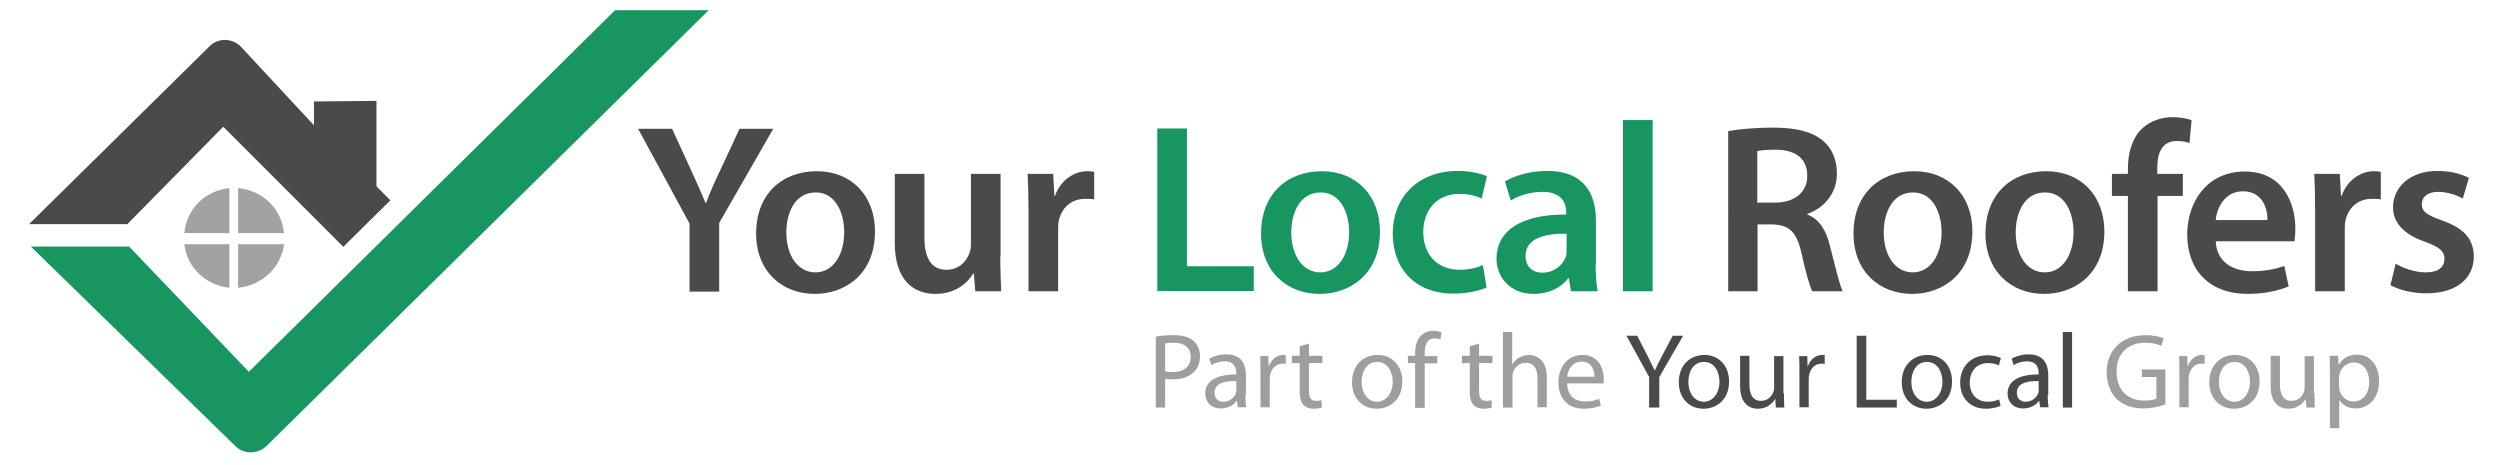 <?xml version="1.0" encoding="utf-8"?>
<!-- Generator: Adobe Illustrator 24.2.1, SVG Export Plug-In . SVG Version: 6.00 Build 0)  -->
<svg version="1.1" id="Layer_1" xmlns="http://www.w3.org/2000/svg" xmlns:xlink="http://www.w3.org/1999/xlink" x="0px" y="0px"
	 viewBox="0 0 860 160" style="enable-background:new 0 0 860 160;" xml:space="preserve">
<style type="text/css">
	.st0{fill:#4A494B;}
	.st1{fill:#189662;}
	.st2{fill:#9C9EA1;}
	.st3{fill:#A2A2A2;}
</style>
<path class="st0" d="M76.8,43.6l41.3,41.3l16.2-16l-4.8-4.8V34.7L108,34.9v8.2L83,16.2c-3-3.2-8-3.3-11-0.2L10,77.1h33.8L76.8,43.6z
	"/>
<g>
	<path class="st0" d="M237.2,100.2V76.9l-17.7-32.6h11.7l6.6,14.4c1.9,4.1,3.3,7.3,4.9,11.1h0.2c1.3-3.6,2.9-7.1,4.8-11.1l6.7-14.4
		H266l-18.6,32.4v23.6H237.2z"/>
	<path class="st0" d="M301,79.6c0,14.9-10.5,21.5-20.7,21.5c-11.4,0-20.2-7.8-20.2-20.8c0-13.3,8.7-21.4,20.9-21.4
		C292.9,58.9,301,67.3,301,79.6z M270.5,80c0,7.8,3.9,13.7,10,13.7c5.8,0,9.9-5.6,9.9-13.9c0-6.3-2.8-13.6-9.8-13.6
		C273.4,66.2,270.5,73.3,270.5,80z"/>
	<path class="st0" d="M344.1,88.1c0,4.8,0.2,8.8,0.3,12.1h-8.9l-0.5-6.1h-0.2c-1.7,2.8-5.7,7-13,7s-14-4.4-14-17.6V59.8H318v22
		c0,6.7,2.2,11,7.6,11c4.2,0,6.8-2.8,7.8-5.5c0.4-0.8,0.6-2,0.6-3.2V59.8h10.2V88.1z"/>
	<path class="st0" d="M353.8,72.8c0-5.5-0.1-9.5-0.3-13h8.8l0.4,7.6h0.2c2-5.6,6.7-8.5,11.1-8.5c1,0,1.6,0.1,2.4,0.2v9.5
		c-0.9-0.2-1.8-0.2-3.1-0.2c-4.8,0-8.2,3.1-9.1,7.7c-0.2,0.9-0.2,2-0.2,3.1v21h-10.2V72.8z"/>
	<path class="st1" d="M398.1,44.2h10.2v47.4h23v8.5h-33.2V44.2z"/>
	<path class="st1" d="M474.7,79.6c0,14.9-10.5,21.5-20.7,21.5c-11.4,0-20.2-7.8-20.2-20.8c0-13.3,8.7-21.4,20.9-21.4
		C466.6,58.9,474.7,67.3,474.7,79.6z M444.2,80c0,7.8,3.9,13.7,10,13.7c5.8,0,9.9-5.6,9.9-13.9c0-6.3-2.8-13.6-9.8-13.6
		C447.1,66.2,444.2,73.3,444.2,80z"/>
	<path class="st1" d="M511.4,98.9c-2.2,1-6.4,2.1-11.5,2.1c-12.6,0-20.8-8.1-20.8-20.7c0-12.1,8.3-21.5,22.5-21.5
		c3.7,0,7.6,0.8,9.9,1.8l-1.8,7.7c-1.7-0.8-4.1-1.6-7.7-1.6c-7.8,0-12.4,5.7-12.4,13.1c0,8.3,5.4,13,12.4,13c3.5,0,6.1-0.7,8.1-1.6
		L511.4,98.9z"/>
	<path class="st1" d="M548.9,90.5c0,3.7,0.2,7.2,0.7,9.7h-9.2l-0.7-4.5h-0.2c-2.4,3.2-6.6,5.4-12,5.4c-8.1,0-12.7-5.9-12.7-12
		c0-10.1,9-15.4,24-15.3v-0.7c0-2.7-1.1-7.1-8.2-7.1c-4,0-8.1,1.2-10.9,3l-2-6.6c3-1.8,8.2-3.6,14.6-3.6c12.9,0,16.7,8.2,16.7,17.1
		V90.5z M538.9,80.4c-7.2-0.1-14.1,1.4-14.1,7.6c0,4,2.6,5.8,5.8,5.8c4.1,0,7.1-2.7,8.1-5.6c0.2-0.7,0.2-1.5,0.2-2.2V80.4z"/>
	<path class="st1" d="M558.3,41.3h10.2v58.9h-10.2V41.3z"/>
	<path class="st0" d="M594.4,45.1c3.9-0.7,9.5-1.2,15.4-1.2c8,0,13.4,1.3,17.3,4.5c3.1,2.6,4.8,6.5,4.8,11.3
		c0,7.2-4.9,12.1-10.2,13.9v0.2c4.1,1.5,6.5,5.4,7.8,10.8c1.8,7,3.3,13.4,4.4,15.6h-10.5c-0.8-1.7-2.2-6.2-3.7-13.2
		c-1.7-7.3-4.2-9.6-10-9.8h-5.1v23h-10.1V45.1z M604.5,69.7h6.1c6.9,0,11.1-3.7,11.1-9.2c0-6.1-4.2-9-10.9-9c-3.2,0-5.3,0.2-6.3,0.5
		V69.7z"/>
	<path class="st0" d="M678.5,79.6c0,14.9-10.5,21.5-20.7,21.5c-11.4,0-20.2-7.8-20.2-20.8c0-13.3,8.7-21.4,20.9-21.4
		C670.4,58.9,678.5,67.3,678.5,79.6z M648,80c0,7.8,3.9,13.7,10,13.7c5.8,0,9.9-5.6,9.9-13.9c0-6.3-2.8-13.6-9.8-13.6
		C650.9,66.2,648,73.3,648,80z"/>
	<path class="st0" d="M723.9,79.6c0,14.9-10.5,21.5-20.7,21.5c-11.4,0-20.2-7.8-20.2-20.8c0-13.3,8.7-21.4,20.9-21.4
		C715.8,58.9,723.9,67.3,723.9,79.6z M693.4,80c0,7.8,3.9,13.7,10,13.7c5.8,0,9.9-5.6,9.9-13.9c0-6.3-2.8-13.6-9.8-13.6
		C696.3,66.2,693.4,73.3,693.4,80z"/>
	<path class="st0" d="M732,100.2V67.4h-5.5v-7.6h5.5V58c0-5.2,1.4-10.5,4.9-13.8c3-2.8,7-3.9,10.5-3.9c2.7,0,4.9,0.5,6.5,1l-0.7,7.9
		c-1.2-0.4-2.5-0.7-4.4-0.7c-5.1,0-6.7,4.2-6.7,9.2v2.1h8.8v7.6h-8.7v32.8H732z"/>
	<path class="st0" d="M762.2,82.8c0.2,7.3,5.9,10.5,12.4,10.5c4.7,0,8-0.7,11.2-1.8l1.5,7c-3.5,1.5-8.3,2.6-14.1,2.6
		c-13.1,0-20.8-8.1-20.8-20.4c0-11.2,6.8-21.7,19.8-21.7c13.1,0,17.4,10.8,17.4,19.7c0,1.9-0.2,3.4-0.3,4.3H762.2z M780,75.7
		c0.1-3.7-1.6-9.9-8.4-9.9c-6.3,0-9,5.7-9.4,9.9H780z"/>
	<path class="st0" d="M796.4,72.8c0-5.5-0.1-9.5-0.3-13h8.8l0.4,7.6h0.2c2-5.6,6.7-8.5,11.1-8.5c1,0,1.6,0.1,2.4,0.2v9.5
		c-0.9-0.2-1.8-0.2-3.1-0.2c-4.8,0-8.2,3.1-9.1,7.7c-0.2,0.9-0.2,2-0.2,3.1v21h-10.2V72.8z"/>
	<path class="st0" d="M824.1,90.7c2.2,1.4,6.6,3,10.3,3c4.5,0,6.5-1.9,6.5-4.6c0-2.7-1.7-4.1-6.6-5.9c-7.9-2.7-11.1-7-11.1-11.8
		c0-7.1,5.9-12.6,15.3-12.6c4.5,0,8.4,1.1,10.8,2.4l-2.1,7.1c-1.7-1-5-2.3-8.5-2.3c-3.7,0-5.6,1.8-5.6,4.3c0,2.6,1.9,3.7,7.1,5.6
		c7.4,2.6,10.7,6.3,10.8,12.3c0,7.4-5.7,12.7-16.4,12.7c-4.9,0-9.3-1.2-12.3-2.8L824.1,90.7z"/>
</g>
<g>
	<path class="st2" d="M397.6,115.8c1.5-0.3,3.6-0.5,6.1-0.5c3.1,0,5.5,0.7,6.9,2c1.3,1.2,2.2,3,2.2,5.2c0,2.2-0.7,4-1.9,5.3
		c-1.7,1.8-4.4,2.7-7.5,2.7c-1,0-1.8,0-2.6-0.2v9.9h-3.2V115.8z M400.8,127.7c0.7,0.2,1.6,0.3,2.6,0.3c3.8,0,6.2-1.9,6.2-5.2
		c0-3.3-2.3-4.9-5.8-4.9c-1.4,0-2.5,0.1-3,0.3V127.7z"/>
	<path class="st2" d="M428.4,135.9c0,1.5,0.1,3,0.3,4.2h-2.9l-0.3-2.2h-0.1c-1,1.4-2.9,2.6-5.4,2.6c-3.6,0-5.4-2.5-5.4-5.1
		c0-4.3,3.8-6.6,10.7-6.6v-0.4c0-1.4-0.4-4.1-4-4.1c-1.7,0-3.4,0.5-4.6,1.3l-0.7-2.2c1.5-0.9,3.6-1.5,5.9-1.5c5.4,0,6.7,3.7,6.7,7.2
		V135.9z M425.3,131.1c-3.5-0.1-7.5,0.5-7.5,4c0,2.1,1.4,3.1,3,3.1c2.3,0,3.8-1.5,4.4-3c0.1-0.4,0.1-0.7,0.1-1V131.1z"/>
	<path class="st2" d="M433.6,128c0-2.1,0-3.9-0.1-5.5h2.8l0.1,3.5h0.1c0.8-2.4,2.8-3.9,4.9-3.9c0.3,0,0.6,0,0.9,0.1v3
		c-0.3-0.1-0.7-0.1-1.1-0.1c-2.3,0-3.9,1.7-4.3,4.1c-0.1,0.4-0.1,1-0.1,1.5v9.4h-3.2V128z"/>
	<path class="st2" d="M450.3,118.2v4.2h4.6v2.5h-4.6v9.6c0,2.2,0.6,3.4,2.4,3.4c0.9,0,1.4-0.1,1.9-0.2l0.1,2.5
		c-0.6,0.2-1.6,0.4-2.9,0.4c-1.5,0-2.7-0.5-3.5-1.4c-0.9-1-1.2-2.6-1.2-4.6v-9.7h-2.7v-2.5h2.7v-3.3L450.3,118.2z"/>
	<path class="st2" d="M482.4,131.2c0,6.6-4.6,9.4-8.8,9.4c-4.8,0-8.5-3.5-8.5-9.1c0-5.9,3.9-9.4,8.8-9.4
		C478.9,122.1,482.4,125.8,482.4,131.2z M468.4,131.4c0,3.9,2.2,6.8,5.3,6.8c3.1,0,5.4-2.9,5.4-6.9c0-3-1.5-6.8-5.3-6.8
		C470,124.5,468.4,128,468.4,131.4z"/>
	<path class="st2" d="M486.8,140.2v-15.3h-2.5v-2.5h2.5v-0.8c0-2.5,0.6-4.8,2.1-6.2c1.2-1.2,2.8-1.6,4.3-1.6c1.2,0,2.1,0.3,2.7,0.5
		l-0.4,2.5c-0.5-0.2-1.1-0.4-2-0.4c-2.7,0-3.4,2.4-3.4,5.1v1h4.3v2.5h-4.3v15.3H486.8z"/>
	<path class="st2" d="M508.8,118.2v4.2h4.6v2.5h-4.6v9.6c0,2.2,0.6,3.4,2.4,3.4c0.9,0,1.4-0.1,1.9-0.2l0.1,2.5
		c-0.6,0.2-1.6,0.4-2.9,0.4c-1.5,0-2.7-0.5-3.5-1.4c-0.9-1-1.2-2.6-1.2-4.6v-9.7h-2.7v-2.5h2.7v-3.3L508.8,118.2z"/>
	<path class="st2" d="M517,114.2h3.2v11.1h0.1c0.5-0.9,1.3-1.8,2.3-2.3c1-0.5,2.1-0.9,3.3-0.9c2.4,0,6.2,1.5,6.2,7.5v10.5h-3.2V130
		c0-2.9-1.1-5.2-4.1-5.2c-2.1,0-3.7,1.5-4.3,3.2c-0.2,0.5-0.2,1-0.2,1.5v10.7H517V114.2z"/>
	<path class="st2" d="M539.1,131.9c0.1,4.4,2.8,6.2,6.1,6.2c2.3,0,3.7-0.4,4.9-0.9l0.6,2.3c-1.1,0.5-3.1,1.1-5.9,1.1
		c-5.5,0-8.7-3.6-8.7-9c0-5.3,3.1-9.5,8.3-9.5c5.8,0,7.3,5.1,7.3,8.3c0,0.7,0,1.1-0.1,1.5H539.1z M548.5,129.6c0-2-0.8-5.2-4.5-5.2
		c-3.3,0-4.7,3-4.9,5.2H548.5z"/>
	<path class="st0" d="M567.3,140.2v-10.5l-7.8-14.2h3.7l3.5,6.8c0.9,1.9,1.7,3.4,2.5,5.1h0.1c0.7-1.6,1.5-3.2,2.5-5.1l3.6-6.8h3.6
		l-8.2,14.2v10.5H567.3z"/>
	<path class="st0" d="M594.8,131.2c0,6.6-4.6,9.4-8.8,9.4c-4.8,0-8.5-3.5-8.5-9.1c0-5.9,3.9-9.4,8.8-9.4
		C591.3,122.1,594.8,125.8,594.8,131.2z M580.8,131.4c0,3.9,2.2,6.8,5.3,6.8c3.1,0,5.4-2.9,5.4-6.9c0-3-1.5-6.8-5.3-6.8
		C582.4,124.5,580.8,128,580.8,131.4z"/>
	<path class="st0" d="M613.7,135.3c0,1.9,0,3.5,0.1,4.9h-2.9l-0.2-2.9h-0.1c-0.8,1.4-2.7,3.3-5.9,3.3c-2.8,0-6.1-1.6-6.1-7.8v-10.4
		h3.2v9.8c0,3.4,1.1,5.7,4,5.7c2.2,0,3.7-1.5,4.2-3c0.2-0.4,0.3-1,0.3-1.6v-10.8h3.2V135.3z"/>
	<path class="st0" d="M619,128c0-2.1,0-3.9-0.1-5.5h2.8l0.1,3.5h0.1c0.8-2.4,2.8-3.9,4.9-3.9c0.3,0,0.6,0,0.9,0.1v3
		c-0.3-0.1-0.7-0.1-1.1-0.1c-2.3,0-3.9,1.7-4.3,4.1c-0.1,0.4-0.1,1-0.1,1.5v9.4H619V128z"/>
	<path class="st0" d="M638.8,115.5h3.2v22h10.5v2.7h-13.8V115.5z"/>
	<path class="st0" d="M671.5,131.2c0,6.6-4.6,9.4-8.8,9.4c-4.8,0-8.5-3.5-8.5-9.1c0-5.9,3.9-9.4,8.8-9.4
		C668.1,122.1,671.5,125.8,671.5,131.2z M657.5,131.4c0,3.9,2.2,6.8,5.3,6.8c3.1,0,5.4-2.9,5.4-6.9c0-3-1.5-6.8-5.3-6.8
		C659.1,124.5,657.5,128,657.5,131.4z"/>
	<path class="st0" d="M688.2,139.6c-0.8,0.4-2.7,1-5.1,1c-5.3,0-8.8-3.6-8.8-9c0-5.5,3.7-9.4,9.5-9.4c1.9,0,3.6,0.5,4.5,1l-0.7,2.5
		c-0.8-0.4-2-0.8-3.7-0.8c-4.1,0-6.3,3-6.3,6.7c0,4.1,2.6,6.6,6.1,6.6c1.8,0,3-0.4,4-0.8L688.2,139.6z"/>
	<path class="st0" d="M704.4,135.9c0,1.5,0.1,3,0.3,4.2h-2.9l-0.3-2.2h-0.1c-1,1.4-2.9,2.6-5.4,2.6c-3.6,0-5.4-2.5-5.4-5.1
		c0-4.3,3.8-6.6,10.7-6.6v-0.4c0-1.4-0.4-4.1-4-4.1c-1.7,0-3.4,0.5-4.6,1.3l-0.7-2.2c1.5-0.9,3.6-1.5,5.9-1.5c5.4,0,6.7,3.7,6.7,7.2
		V135.9z M701.3,131.1c-3.5-0.1-7.5,0.5-7.5,4c0,2.1,1.4,3.1,3,3.1c2.3,0,3.8-1.5,4.4-3c0.1-0.4,0.1-0.7,0.1-1V131.1z"/>
	<path class="st0" d="M709.6,114.2h3.2v26h-3.2V114.2z"/>
	<path class="st2" d="M744.9,139.1c-1.4,0.5-4.3,1.4-7.6,1.4c-3.7,0-6.8-1-9.2-3.3c-2.1-2-3.4-5.3-3.4-9.2c0-7.4,5.1-12.7,13.4-12.7
		c2.9,0,5.1,0.6,6.2,1.1l-0.8,2.6c-1.3-0.6-3-1.1-5.5-1.1c-6,0-9.9,3.7-9.9,9.9c0,6.3,3.7,10,9.5,10c2.1,0,3.5-0.3,4.2-0.7v-7.4h-5
		v-2.6h8.1V139.1z"/>
	<path class="st2" d="M749.7,128c0-2.1,0-3.9-0.1-5.5h2.8l0.1,3.5h0.1c0.8-2.4,2.8-3.9,4.9-3.9c0.3,0,0.6,0,0.9,0.1v3
		c-0.3-0.1-0.7-0.1-1.1-0.1c-2.3,0-3.9,1.7-4.3,4.1c-0.1,0.4-0.1,1-0.1,1.5v9.4h-3.2V128z"/>
	<path class="st2" d="M777.3,131.2c0,6.6-4.6,9.4-8.8,9.4c-4.8,0-8.5-3.5-8.5-9.1c0-5.9,3.9-9.4,8.8-9.4
		C773.9,122.1,777.3,125.8,777.3,131.2z M763.3,131.4c0,3.9,2.2,6.8,5.3,6.8c3.1,0,5.4-2.9,5.4-6.9c0-3-1.5-6.8-5.3-6.8
		C764.9,124.5,763.3,128,763.3,131.4z"/>
	<path class="st2" d="M796.2,135.3c0,1.9,0,3.5,0.1,4.9h-2.9l-0.2-2.9h-0.1c-0.8,1.4-2.7,3.3-5.9,3.3c-2.8,0-6.1-1.6-6.1-7.8v-10.4
		h3.2v9.8c0,3.4,1.1,5.7,4,5.7c2.2,0,3.7-1.5,4.2-3c0.2-0.4,0.3-1,0.3-1.6v-10.8h3.2V135.3z"/>
	<path class="st2" d="M801.5,128.2c0-2.3-0.1-4.1-0.1-5.8h2.9l0.2,3h0.1c1.3-2.2,3.4-3.4,6.3-3.4c4.3,0,7.5,3.6,7.5,9
		c0,6.4-3.9,9.5-8.1,9.5c-2.3,0-4.4-1-5.5-2.8h-0.1v9.6h-3.2V128.2z M804.7,133c0,0.5,0,0.9,0.1,1.3c0.6,2.2,2.5,3.8,4.8,3.8
		c3.4,0,5.4-2.8,5.4-6.8c0-3.5-1.9-6.6-5.3-6.6c-2.2,0-4.3,1.5-4.9,4c-0.1,0.4-0.2,0.9-0.2,1.3V133z"/>
</g>
<path class="st1" d="M10.6,84.8h33.8l41.2,43.1L211.6,3.5h32.2L91.7,153.4c-3,2.9-7.8,3-10.8,0L10.6,84.8z"/>
<g>
	<path class="st3" d="M97.7,80.2c-0.8-8.4-7.3-14.7-15.8-15.5v15.5H97.7z"/>
	<path class="st3" d="M63.4,84c0.8,7.7,7.1,14.1,15.5,15V84H63.4z"/>
	<path class="st3" d="M78.9,64.7c-8.4,0.9-14.7,7.1-15.5,15.5h15.5V64.7z"/>
	<path class="st3" d="M81.9,99c8.4-0.8,14.9-7.3,15.8-15H81.9V99z"/>
</g>
</svg>
